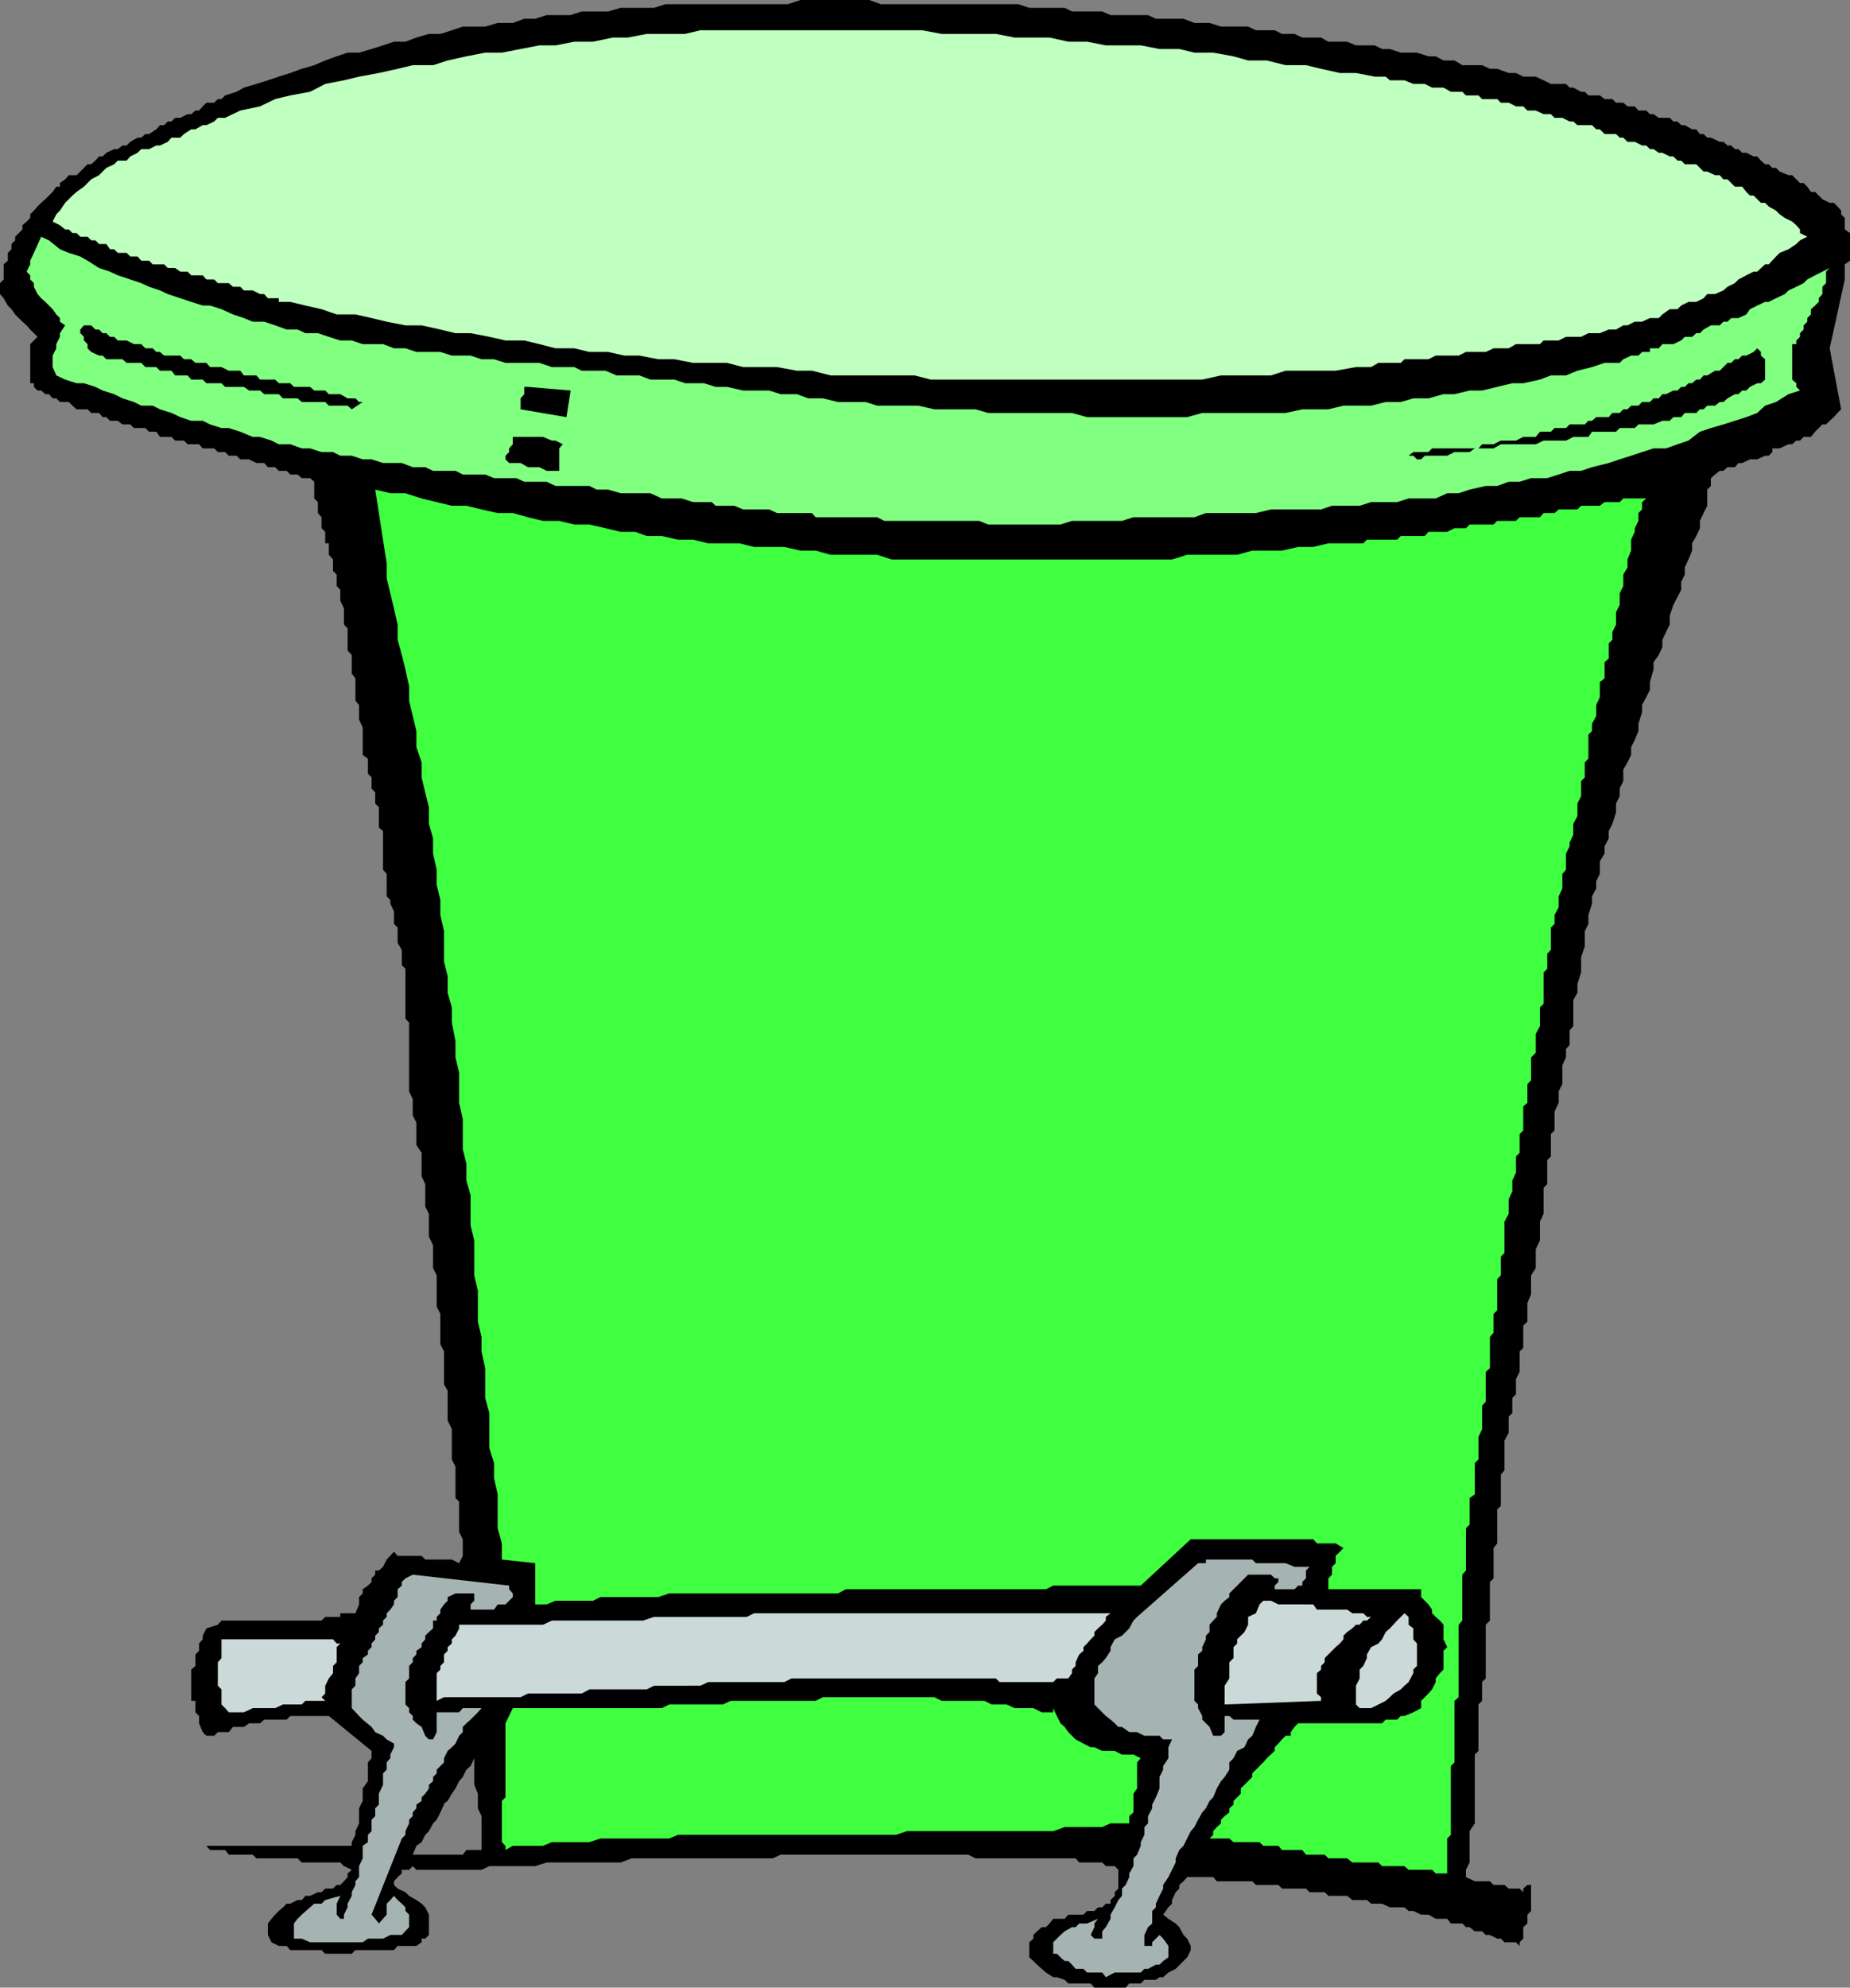 <svg xmlns="http://www.w3.org/2000/svg" width="355" height="381.199"><rect width="100%" height="100%" fill="#808080" stroke="none"/><path d="M85.2 358.598h7.202l1.5-.7h8.797l2.203-.699h14.2l2.097-.8h27.102l1.5-.7h36l1.398.7h19.203l.7.8h4.398l.7.7h1.702l.7.699v3.601l-.7.7v.699l-.8.8v.7h-.903l-.699.703h-.8l-.7.699h-1.398l-.7.7H205l-.7.8h-2.198l-.7.898-.703.7h-.797l-.902.8-.7.7v.703l-.8.699v2.898l.8.7.7.703.902.797.797.703 1.403.898h.699l1.5.5.699.7h4.3l.7.8h6l.7-.8h2.202l.7-.7h2.199l.699-.5h.7l1-.898 1.402-.703 2.199-2.2.699-1.398v-.8l-.7-1.4-.698-.702-.801-1.5-.7-.7L224.2 368l-1-.8 1-1.4.703-.702v-.7l.7-1.5.699-.699v-.699l.8-.7.7-.8h5l.699.8h6.8l.7.7h4.3l.7.7h4.602l.699.698h2.898l.703.7h3.598l1 .8h2.8l.802.7h2.097l1.5.703h2.801l.8.699h.9l1.5.7h1.402l1.398.8h2.2l.702.898h2.2l.699.7H282l1 .8h1.402l.7.7h.8l1.399.703H288l.7.699h2.202l.7.7v-.7l.699-.7v-2.202l.8-.7V367.2l.7-.699v-5h-.7l-.8.7v.698l-.7-.699H289.5l-.8-.699h-2.098l-.7-.7H283l-1.7-.8v-1.402l.7-1.399v-6l1-1.5v-13.2l.7-.7v-8.902l.702-.699v-3.601l.7-.7v-10.3l.8-.797v-7.403l.7-.699v-5.8l.699-.899v-6.5l.699-.7v-6l.7-.8v-5.7l.8-1.5v-3.1l.7-.7v-2.902l.702-.7V264.5l.7-1.402v-3.899l.699-.699v-4.3l.8-.7v-3.602l.7-1.699v-3.601l.898-1.399v-3.601l.801-1.7v-3.597l.7-1.5v-5l.702-.703V222.5l.7-.7v-4.3l.699-.7v-3.6l.8-1.7v-2.2l.7-1.402v-3.597l.699-1.5v-1.602l.7-.8v-2.801l.702-.797v-5l.797-1.403V188.7l.703-2.199v-2.902l.7-2.098v-2.902l.699-1.399v-1.7l.699-2.2v-1.402l.8-1.5V169l.7-1.402v-2.399l.902-1.5v-1.398l.797-1.5v-1.403l.703-1.398.7-2.2v-1.702l.699-1.399v-1.5l.699-1.398v-2.203l.8-1.399.7-1.398v-1.5l.7-1.403.702-1.699v-1.398l.7-2.203v-1.399l.8-1.5.7-1.398v-1.5l.699-2.403V127l1-1.402.699-1.5v-1.399l.7-1.5.702-1.398v-1.703l.7-2.098.8-1.5.7-1.402v-1.5l.699-1.399v-1.398l.699-1.5.7-1.703v-1.399l.8-1.398.7-1.5v-1.403l.702-1.5.7-1.398v-3.102l.699-.699v-1.5l.8-.699.899-.7h.7l.8-.702h1.402l.7-.797h.699l1.5-.703h1.398l1.5-.7h.703l.7-.699V86h1.398l1.7-.8h.702l.797-.7h.703l.7-.7h1.398l.8-1 .7-.702.7-.7h.702l.7-.699.8-.699.7-.8.699-.7-2.2-11.7L354 53.599V50.7l1-.699v-5.3l-1-.7v-2.2l-.7-.702v-.7l-.698-.8-.7-.7h-.8l-1.403-.699-1.398-1.398h-.801l-.7-1-.698-.703h-.7l-.703-.7-.797-.8h-.703l-1.699-.7-.7-.699h-.698l-.7-.699h-.703l-.797-.7-.703-.8h-.699l-1.398-.7h-.801l-.7-.702h-.699l-.703-.7h-.699l-.8-.699h-.7l-1.7-.8h-.698l-.7-.7h-.703l-.699-.898h-.8L323.3 24h-.698l-.7-.7h-.8l-.7-.702h-2.101l-1-.7h-.7l-.699-.699h-1.5l-.703-.8h-1.398l-.801-.7h-1.398l-.7-.699h-1.5l-.902-.7h-2.2l-.698-.702h-.7l-1.5-.797h-.703l-.699-.703h-2.898l-1.403-.7-1.5-.699h-2.398L290.902 14H289.5l-2.2-.8h-1.398l-1.5-.7h-3.8l-1.5-.902H277l-1.5-.797h-1.398l-2.2-.703h-3.101l-2.102-.7h-1.5l-1.398-.699h-3.602L258.5 8h-3.598l-1.402-.8h-3.598l-1.5-.7H246l-1.398-.7H241l-1.5-.702h-5.2l-2.198-.7h-2.903l-2.097-.8H221.8l-1.5-.7h-7.2l-1.6-.698h-5.8l-1.4-.699h-6.8l-2.098-.7H169l-2.2-.8h-13.198l-2.403.8h-23.5l-2.199.7h-6.398l-2.403.7h-5.097l-2.102.698h-4.598l-2.203.7h-2.097l-2.2.8H95.5l-2.398.7H88.8l-2.102.703-1.5.5V265.5l.703 1.2v5.698l.797 1.7v5.8l.703 1.403v6l.7.699v5.8l.699 1.4v3.198l-.7 1.403-1.402-.703h-1.5v46.8l.703-.5L86.7 344l.703-1 .7-1.402.699-.797.699-1.403.8-.699.7-1.5v5.102l.7 1.699v2.8l.702 1.5v6.5H89.5l-.7.9h-3.6v2.898"/><path d="M85.2 355.7h-6l.702-1.7 1-.7.7-1.402.699-.699.8-1.5.7-.699.699-1.402.7-1.5v-47h-3.598l-.7-.7h-4.601l-.7-.8-1.402 1.5-.699 1.402-.8.7H72v.8l-.7.7v.698l-.698.7-1 .703v.797l-.7.703v1.398l-.703 1.7h-2.898v.699h-2.899l-.703.703H42.5l-.7.797-2.198.703-.7 1.398v.7l-.703.8v1.399l-.699.703v2.199l-.8.7v6h.8v2.198l.7.7v1.402l.702 1.7.7.698h1.5l.699-.699h2.101l.797-1h2.102l1-.699h2.101l.797-.7H55l.7-.702h7.402L71.3 335.8v1.398l-.7.801v3.598l-1 1.402v2.398l-.699 1.403v2.898l-.703 1.5v.7L67.5 353.3v.7H38.902h.7l.699.8h2.898l.703.9H48.5l.7.698h7.902l.8.801h7.399l.699.7 1.5.699-.8.703V360l-.7.8-.7.7h-.698l-.7.7h-1.5l-.703.698H61l-1.5.7h-.898l-.7.8h-.8l-1.403.7H55l-.7.703-.8.699-.7.7-.698.8-.7.898v2.2l.7 1.402 1.398.7H55l.7.8h6l.702.7H67.5l.7-.7h7.402l.699-.8h3.601l1-.7v-.7h.7l.699-.702v-3.899l-.7-1.398-.699-.703-1-.7-1.402-.8-.7-.7-1.5-.699-.698-.699v-.7l.699-.8.8-.7v-.702H78.5l.7-.7.702.7H85.2v-2.899M85.2 6.3l-.7.2h-2.2l-2.398.7-2.101.8h-2.2l-2.101.7-2.2.698-2.398.7H66.7l-2.097.703-2.2.797-2.101.902-2.399.7-2.203.8-2.199.7-2.098.698-2.203.7-2.398.703-1.399.797-2.203.703-.7.699h-.7l-.698.7h-1.5l-.7.698-.703.801H37.5l-.8.7H36l-1.398.699h-1l-.7.703H32.2l-.7.699h-.8l-.7.8-1.398.9h-.7l-.8.698h-.7L25 27.2l-.7.7h-.8l-.898.699h-.7l-1.5.703L19.7 30H19l-.7.8-.8.7h-.7l-1.398 1.398-.703.7h-1.5l-.699.8-1 .7v.703h-.7l-.698 1-.7.699-.703.7-.797.698-.703.7-.699.8-.7.7v.703l-.698.699-.801.7v.8l-1.399 1.398v.7L2.2 46.8v1l-.7.7V50l-.8.7v2.898L0 54.3v2.097l.7.801.8 1.399.7.703.702 1 1.399 1.398.8.7.7.8 1.398 1.399-.699.703-.7.699v7.5h.7v.7l.7.698h.702l.797.7h.703l.7.8h.699l.699.7h1.7l.702.703.797.699h2.102l.699.7H19l.7.8h.702l.7.7h1.5l.898.698H25l.7.7h2.202l.7.703H30l.7 1h2.202l.7.699H35.3l.699.7h2.2l.702.8h2.2l.699.7h1.398l.703.698h1.5l.7.7H47.8l1.398.703h1.5l.703.797H52.8l.699.703H55l.7.699h1.402l.8.7H59.5l.8.698v3.2l.7.703v2.097l.7.801v2.102l.702.699v2.2h.7v2.198l.8.903v2.199l.7.7v2.198l.699.7v2.101l.699 1.5v3.102l.7.699v4.3l.8.798v3.601l.7.899v4.3l.702.801V138l.7 1.5v5.3l1 .7v2.898l.699.7v2.101L72 152v2.098l.7.703v3.898l.8.7v7.402l.7.797v4.3l.702.7v.703l.7 1.5v2.398l.699.7v2.902l.8 1.398v2.899l.7.703v9.597l.699.7V209.3l.7 1.5v3.097l.702 1.403v4.297l1 1.5v4.5l.7 1.5v4.3l.699 1.403v4.398l.8 1.602v4.398l.7 1.399v6L84.5 252v5.8l.7 1.4v6.3V6.3"/><path fill="#bfffbf" d="M320.402 30h.7l.8.8h.7l.699.7h2.199l.7.7.702.698h.7l1.5.7H330l.7.8h.8l1.402 1.403h1.399l.8 1 .7.699h.699l.7.7.702.698h.797l.703.7 1.399.8.699.7 1 .703 1.402.699.797.7.703.8v.7l1.399.698-1.399.7-.703.703-1.5 1-1.699.699-.7.7-1.398 1.5h-.703l-1.5 1.398h-.699l-1.398.703-1.5.797-.7.703L331.5 55l-.8.7-1.598.698h-1.5l-.7.801-1.402.7H324l-1.398.699-.7.703h-1.5l-1.402 1-.7.699h-1.698l-1.5.7h-1.403l-1.398.698h-.801l-1.398.801h-1.403l-1.699.7h-2.2l-1.398.699H300.5l-1.398.703h-2.903L295.5 66h-4.598l-1.402.8h-2.898l-1.5.7H281.3l-1.399.7H275.5l-1.398.698H269.5l-.7.7h-4.3l-1.398.8h-2.903l-3.898.7h-9.602l-2.797.902h-9.601l-3.602.8h-52.097L175.5 72h-16.098l-3.601-.902h-2.899l-3.8-.7h-6.5l-3.102-.8H133l-3.598-.7h-3.101l-3.602-.699h-2.898l-3.102-.699h-3.597l-2.903-.7h-3.597L103.5 66l-2.898-.7H97l-3.098-.702-3.601-.7h-2.899L84.5 63.2l-3.598-.8h-3.101l-3.602-.7-2.898-.7-3.102-.7h-3.597l-2.903-1-3.097-.702-2.903-.7H53.5V57.2h-2.098l-.703-.8h-.797l-1.402-.7h-1.7l-.697-.7H44.7l-.797-.7h-2.101l-.7-.702h-1.5l-.699-.797H36.7l-.7-.703h-1.398l-1-.7h-1.403L31.5 50.7h-2.2l-.697-.7h-1.5l-.7-.8H25l-.7-.7h-1.698l-.7-.7h-.8l-.7-1H19l-.7-.702h-.8l-.7-.7h-1.398L14.7 44.7h-.797L13.2 44h-.7l-1-.8-1.398-.7.699-1.402.699-.7 1-1.5.7-.699.702-.699.797-.7 1.403-1 .699-.702.699-.7 1.5-.8.7-.7.702-.699 1.5-.699.7-.7H24.3l.7-.8 1.402-.7.7-.702h1.5l1.398-.7h.7l1.5-.699.702-.8h1.7l.699-.7 1.398-.898h.801L38.902 24h.7l1.5-.7.699-.702h1.398l2.903-1.399 3.8-.8L52.801 19l2.898-.7 3.801-.702 2.902-1.5 3.598-.7 2.902-.699L72.7 14l3.602-.8 2.898-.7h3.903l2.8-.902L89.5 10.8l3.602-.703H96.3l3.601-.7L103.5 8.7h3.102l3.597-.7h3.602l3.8-.8h2.899l3.602-.7h7.398l2.902-.7h42.5l3.797.7h10.403l3.597.7h6.703L205 8h3.602l3.597.7h6.703l3.598.698h3.8l2.9.7h3.6l3.9.703 2.8.797h3.602l3.597.902h3.903l2.898.7 3.602.8h3.097l3.602.7h2.101l.797.698h2.801l1.7.7h2.202l1.399.703H277l1.402.797h2.2l.699.703h2.398l.703.699h2.899l.699.7h1.5l1.402.698h1.399l.8.801h1.598l1.5.7h1.403l.699.699h1.5l1.398.703h.703l.797.699h2.801l.8.8h.7l.902.9h2.2l.699.698h.699l.8.801h1.4l1.402.7h.8l.7.699h.699l1 .703H319l1.402.699"/><path fill="#80ff80" d="m139.5 74.2 3.102.698h5l2.199.7h3.101l2.2.8h2.8l2.899.7h5.3l2.2.703h7.898l3.102.699h7.898l2.403.7h16.097l2.903.8H227.8l2.898-.8h16l3.203-.7h5l2.899-.7h5.3l2.801-.702h2.899l2.398-.7h2.903l2.898-.8h2.102l2.898-.7h2.402L290.2 73.5h2.102l3.199-.7 2.102-.8h2.898l2.2-.902 2.8-.7 2.402-.8h2.899l.699-.7 1.5-.699h1.402l.7-.699h1.5v-.7h1.699L319 66h2.102l1.5-.7.699-.702h1.398l.801-.7h.7l.702-.699 1.399-.8H330l.7-.7h.8l.7-.699h1.402l1.5-.7.699-1 1.398-.702 1.5-.7h.703l1.399-.699 1.699-.8.7-.7 1.5-.699 1.402-.7.699-.702 1.5-.797 1.398-.703 1.403-.7-.7.7V54.3l-.702.7v1.398l-.7.802v.7l-.7.699-.8.703v1l-.7.699v.7l-.698.698v.801l-.7.7v.699l-.703.703V66h-.797v6.8l.797.7v.7l.703.698-2.203.7-2.398 1.5-2.102.703-1.5 1.398-2.097.801-2.2.7-2.203.698-2.398.7-2.102.703L324 84.5l-2.098.7-2.203.8h-2.398l-2.2.7-2.101.698-2.2.7-2.1.703-3.2.797-2.098.703H301.2l-2.097.699-2.2.7h-3.101l-2.2.698H289.5l-2.2.801h-2.198l-3.102.7-2.098.699H277.7l-2.199 1h-5.2l-2.198.703h-5l-2.2.699h-5.3l-2.102.7h-9.598l-2.902.698h-9.598l-2.203.801h-11.7l-2.2.7h-9.6l-2.2.699h-13.898l-1.7-.7H169.7l-1.398-.699H156.5l-.7-.8h-6.698l-1.5-.7h-5l-1.7-.699h-3.601l-.7-.7H133l-2.2-.702H127l-2.2-1h-5.698l-2.403-.7H114.5l-1.398-.699h-6.5l-1.7-.8h-4.3l-1.5-.7H94.8L93.1 91h-4.3l-1.399-.7h-4.3l-1.5-.702h-2.403l-2.097-.797H73.5l-2.2-.703h-1.698l-2.102-.7h-2.2l-1.398-.699H61.7L59.5 86h-1.598l-2.203-.8H53.5l-1.398-.7-2.2-.7H48.5l-2.398-1-2.2-.702H42.5l-2.2-.7-1.398-.699H36.7L34.602 80l-1.7-.8-2.203-.7-1.398-.7h-2.2l-1.402-.702-2.199-.7-1.598-.8-2.203-.7-1.398-.699-2.2-.699H14.7l-2.199-.7-1.7-.8-.698-1.602V68.2l.699-1.398V66l.699-1.402v-.7l1-1.5-1-.699V61l-.7-.7-.698-1-.7-.702-.703-.7-.797-.699-.703-.8L6.5 55v-.7l-.7-.702V52.8l-.698-.703.699-1.399V50l.699-1.5 1.402-3.102 1.5.7L11.5 47.8l1.7.699 2.202.7 1.399.8L19 51.398l2.102.7 1.5.703 2.398.797 2.102.703 1.5.699 2.097.7 1.5.698 4.5 1.5 2.203.7h1.399l2.199.703 2.2 1 2.1.699 1.7.7h2.2l2.1.698 2.2.801h2.102l1.5.7H61l2.102.699 2.199.703H67.5l2.102.699H73.5l2.102.8H77.8l2.101.7H84.5l2.2.7h3.6l2.102.698h2.399l2.199.7h6.5l2.402.8h4.297l1.403.7h4.597l2.102.902h4.398l2.102.8h4.601l2.098.7h3.602l2.199.7h2.199"/><path d="M69.602 77.098 67.5 78.5l-.8-.7h-3.598l-.7-.702h-4.5l-.8-.7H54.3l-.801-.8h-2.8l-.798-.7H47.8l-1-.699h-3.602L42.5 73.5h-2.898l-.7-.7H36.7L36 72h-2.398l-.7-.902H30.7l-.699-.7h-2.098l-.8-.8H24.3l-.801-.7h-3.098L19.7 68.2H19l-1.5-.699-.7-.7V66l-.698-.7v-.702l-.7-.7V63.2l.7-.8H17.5l.8.8h.7l.7.7h.702l.7.699h.8l.7.703H24.3l1.398.699h1.403l.8.8H29.3l.699.7h.7l.8.7h3.102l.699.698h1.398l.801.7h2.102l.699.8h2.2l1.402.7h2.2L46.8 72h2.398l.703.8H52.8l.699.7h2.2l.702.7H59.5l.8.698h2.102l.7.7H65.3l1.398.8h1.5l.703.7h.7M338.7 72.8l-.798.7h-.703l-1.398.7-.7.698h-.8l-.7.7h-.699l-1.402.8-.8.7h-.7l-.898.703h-1.5l-.7.699h-.703l-.699.7h-2.2l-.698.8h-1.5l-.7.7H319l-1.7.698h-2.898l-.703.7h-2.898l-.7.703H305.5l-.7 1h-2.898l-1.402.699h-4.3l-1.5.7H288l-1.398.8H283l-1 .7h-2.898l-1.403.698h-4.297l-.703.7h-.797l-.703-.7h-.898l.898-.699h2.903L274.8 86h8.898l.703-.8h2.2l1.398-.7h2.902l1.399-.7h2.398l.801-1h2.102l.699-.702h2.199l.7-.7h2.902l.699-.699h.699l.8-.699h2.4l.702-.8h1.399l.699-.7h.8l.7-.7h1.402l.7-.702h1.5l.699-.7h1l.699-.8h.7l1.402-.7h.8l.7-.699h.699l.7-.699h.7l.8-.7h.7l.702-.8h.7l1.5-.902H330l1.5-1.5h.7l.702-.7h.7l.699-.699h.8l1.399-.699.7-.7.702.7v.7l.797.698v3.903M108.7 80l-8.798-1.5v-2.102l.7-.8v-1.399h.699l8.199.7-.8 5.101m-.7 5.2-.7.8v4.3h-2.398l-1.402-.702h-2.2l-1.398-.797H97.7l-.7-.703v-.7l.7-.699V86l.702-.8v-1.4h5.797l1.703.7h.7l1.398.7"/><path fill="#40ff40" d="m261.602 104.2.699-.7h5.8l.7-.7h4.601l.7-.8h3.597l1.403-.7h2.199l.699-.702h4.602l.699-.7h3.601l.7-.699h3.898l.7-.8h2.1l.802-.7h3.597l.703-.699H307l.902-.7h2.899l.699-.702h4.402l-.8.703v1.398l-.7.7v1.5l-.703 1.402V102l-.699 1.5v2.098l-.7 1.703v1.5l-.8 1.398v2.2l-.7 1.402V116l-.698 1.398v2.403l-.7 1.398v1.5l-.703.7v2.902l-.797.699v3.098l-.902.703v2.898l-.7 1.5v2.102l-.8 1.5v1.398l-.7.7v4.601l-.698.7v2.898l-.7.703v2.898l-.703 1.399v2.402l-.797 1.5v2.098l-.703 1.5v.703l-.699 1.398v3.102l-.7.797v2.8l-.698 1.5V174l-.801 1.5v1.7l-.7.698v4.301l-.699.7v2.902l-.703.699v6l-.699.7v3.6l-.8 1.5v3.598l-.9.903v4.398l-.698.7v3.601l-.801.7v4.6l-.7.7v3.598l-.699.703v3.097l-.703 1.5v2.102l-.699 1.5v2.8l-.8 1.5v6l-.7.7v3.598l-.7.703v6l-.698.699v3.598l-.7.8v6l-.8.7v5.703l-.7.797v4.5l-.703 1.5v4.3l-.699.7v6l-1 .703v5.097l-.7.7v8.101l-.698.801v8.8l-.7.798V325.5l-.8.7V338l-.7.7v13.198l-.703.7v6.703H275.5l-.7-.703h-4.5l-.8-.7h-4.3l-.7-.699h-5l-1-.8h-3.598l-.703-.7h-3.597l-.7-.898H246l-.7-.801h-2.898l-.703-.7h-5l-.797-.702h-3.8l.699-.7v-.699l.699-.8.8-.7V349l.7-.7.902-.702v-.797l.797-.703v-.7l.703-.699.7-.699v-1l.699-.7.699-.702.8-.797v-.703l1.4-1.399.702-.699.7-.8 1.5-1.4v-.702l.699-.7.699-.8.7-.7h1v-.699l.702-1 .7-.699h16.097l.703-.7h2.2l.699-.702h.699l1.7-.7 1.5-.8v-1.399l.702-.699.7-.7.699-.8.699-1.402v-.7l.8-1 .7-.699v-3.601l.7-.7-.7-1.5v-2.8l-.7-.797-.8-.703-.7-.7v-.699l-.698-1-.7-.699-.703-.7v-1.5h-17.797v-2.1l.7-.7v-1.5l.699-.7v-1.402l1.5-1.5-1.5-.898h-3.602l-.699-.8h-23.5l-9.598 8.898h-16.8l-1.403.703h-38.398l-1.5.797h-32.399l-2.101.703h-11.102l-1.398.699h-7.2l-1.699.7H102.7v-7.9l-6.398-.702V296l-.801-2.902v-6.5l-.7-3.098v-2.902l-.898-2.899V271l-.8-2.902v-5.7l-.7-3.199v-2.8L91.7 253.5v-6l-.7-2.902v-6.7L90.3 235v-5.8l-.8-2.802V223.2l-.7-2.8v-5.801l-.698-3.098v-5.8l-.7-2.9v-3.1l-.703-3.602V193.2l-.797-2.8v-3.2l-.703-2.8v-5.801L84.5 175.5v-2.902l-.7-2.899v-2.898l-.698-3.102v-2.898L82.3 158v-3.2l-.7-2.8-.699-2.902v-2.899l-1-2.898v-3.102l-.703-2.898-.699-2.903v-2.8l-.7-3.2-.698-2.8-.801-2.899v-2.898l-.7-3.102-.699-2.898-.703-2.903V108L72 93.898l2.902.7h2.899l3.101 1 2.899.703 2.898.699H89.5l2.902.7 3.098.698h2.902l2.899.801 2.898.7h3.102l2.898.699h2.903l3.097.703 2.903.699h2.8l2.2.8H127l3.102.7H133l2.902.7h6l2.797.698h5.801l3.102.7h2.898l2.902.8h8.899l2.8.903h53.801l2.899-.903h9.601l2.899-.8H246l3.102-.7H252l2.902-.699h6.7"/><path fill="#a6b3b3" d="m251.3 300.5-.698.7v1.5l-.7.698v.7h-.8l-.7.703h-3.8v-.703l.699-.7v-.699h-.7l-.699-.699H239.5l-3.598 3.598v.703L235 307l-.7.7-.8 1.698v.7l-.7.703-.698.797V313l-.7.7v.698l-.703 1.5v.7l-.797.703v2.199l-.703.7v6l.703.698v.7l.797 1.5v.703l.703.699.7.7.699 1.698h1.5l.699-.699v-3.101h.902l.797.703h5l-.699 1.398-.7 1.7-.8.699-.7 1.5-1.398.703-.703 1.398-.797.801v1.398l-.902 1.403-.7.797-.8 1.402-.7 1.7-.698.698-.7 1.403-.703.797-.797 1.402-.703 1.398-.699.801-.7 1.399-.698 1.402-.801.8-.7 1.598v.801l-.699 1.399L224.2 360l-1 1.5v.7l-.699 1.398-.7 1.5v.703l-.698.699v2.398l-.801.7-.7 1.5v2.101h1.5v-.699l.7-.7.699-.702.7.703 1 1.398v2.2l-1 .699-.7.703h-.7l-1.5.797h-.698l-.7.703h-5l-1.703.898-.699-.898h-2.898l-.7-.703h-1.5l-.703-.797-.699-.703h-.7l-.8-.7-.7-.699h-.698V372.5l.699-.7.699-.702.8-.7 1.4-.8h.702l.7-.7h1.5L210.7 368l-.699.898v.7l-.7 1.5.7.703h1.5v-1.403l.7-.8.902-1.598v-.8l.8-1.4.7-1.402.699-.8v-1.399l.699-.699.7-1.5v-.7l.8-1.402v-1.5l.7-.699.702-1.699v-.7l.7-1.402v-1.5l.699-.699v-1.398l.8-1.5v-.703l.7-1.399.699-1.699v-2.2l.7-1.402v-.699l1-1.5v-2.101l.702-1.5H223.2l-.699-.7h-2.898l-1.403-.699h-1.5l-1.398-1h-.7l-.699-.699-.8-.7-.903-.702-2.199-2.2v-5l.7-1V319.5l.8-.7.7-.8.902-1.402v-.7l.8-1.5 1.399-.699 1.398-1.398.801-1.5.7-.703 11.702-10.297h1.5v-.703h8.899l.699.703h5.7l1.702.699h2.899M97.7 304.098v.703l.702.797v.703L97.7 307l-.699.7h-1.5l-.7 1h-4.5v.698-1.699L91 307v-1.402h-3.598l-1.5.703V307l-.703.7-.699 1v.698l-.7.7v.703h-.698v1.5L82.3 313l-.7.7v.698l-.699.801v.7l-1 .699v.703L79.2 318v.8l-.699.7v2.398l-.7.7v4.3l.7.7v.8l.7.7v.703l.702.699 1 .7.7 1.698.699.7h.8l.7-1.399v-3.8h4.3l.7-.801h3.601l-.703.8-.699.7-.7.703-.8.699-.7.7v1l-.698.698-.7 1.5-.703.7-.797.703-.703 1.398V338l-1.398 1.398v.7l-.7.703v.797l-.8.703V343l-.7 1-.699.7v.698l-1 .7v.703l-.703.797v.703l-.7.699v.7l-.7 1.5v.698l-.698.7-5.801 14.601L72 368l.7.898.8-.898.7-.8v-2.102l.702-.7.7-.8.699.8.8.7.7.703v.699l.699.7v2.398l-1.398 1.5h-2.2l-1.402.703h-2.898l-1 .699H59.5l-1.598-.7h-1.5v-2.902l.7-.898.8-.8 1.598-1.4.8-.702h1.4l.702-.7 2.899-.8-.7 1.5v2.101l.7.801H66v-.8l.7-1.4v-.702l.8-1.5v-.7l.7-1.398v-.7l.702-.8v-2.102l.7-1.5V354l1-.7v-1.402l.699-.699V349l.699-.7v-1.5l.7-.702V344l.8-1.7v-2.202l.7-.7V338l.702-.8v-.7l.7-1.402v-.7l-1.403-.8-.699-.7-1.5-.699-.7-1-1.698-1.398-.7-.703-1.402-1.5V324l.7-.7v-1.402l.702-1V319.5l.7-.7v-.8l1-.7v-.702l.699-.7v-.699l.699-.8v-.7l.7-.699v-.7l.8-.702v-.797l.7-.703v-.7l.702-.699.7-1V307l.699-.7v-1.5l.8-.702v-.7l.7-.699 1.398-.699 18.5 2.098"/><path fill="#ccd9d9" d="m263.102 310.098-.801.703h-.7l-.699.797h-.703l-.699.703-1 .699-.7.7v.698l-.698.801-.801.7-.7.699-.699.703-.703.699v.8l-.699.7v.7l-.8.698v3.903l.8.699v.7l-18.5.698v-3.597l.902-1.403v-3.097l.797-.801v-2.102l.703-.699v-.8l1.399-1.399.699-1.402v-1.5l1.5-.7.7-1.699.702-.699h1.5l1.399.7H252l.7 1h5.8l1 .698h2.102l.699.7h.8m-49.999-.7-.903.7v.703l-.699.797-.8.703-.7.699v.7l-.7.698-.698.801-.7.7v.699l-.8.703-.7 1.5v.699l-.703.7v.698l-.699 1h-2.2l-.698.7H191.8l-.7-.7h-39.199l-1.402.7h-14.598l-1.5.703H125.5l-1.398.699h-11l-1.5.8H101.3l-1.399.7H85.2l-1.398.7v-5.302l.699-.699v-.699l.7-.7v-1.5l.702-.702v-.7l.797-.699v-.8l.703-.7.7-1.398v-.703H104.2l1.703-.797h17.5l2.098-.703h17.8l1.4-.7h68.402M269.5 323.3l-.7.7-1.398.8-.703.7-.797.7-1.402.698-1.398.7h-2.2l-.703-.7v-3.597l.703-1.403V320.2l.7-.699.699-1.5v-.7l.8-1.402 1.399-.699.7-.8.702-1.399.797-.7 1.403-1.5.699-.702.699-.7.8.7v1.5l.9.703v2.097l.702.801v4.301l-.703.7v.698l-.898 1.7-.801.703M65.3 315.2l-.698.698v2.903l-.7.699v1.398l-.8 1-.7 1.403v1.5l-.703.699.703.7h-3.8l-.7.698h-3.601l-1.5.7H48.5l-1.7.8h-2.898l-.703-.8-.699-.7V324l-.7-.7v-4.5l.7-.8v-3.602h21.402l.7.801h.699"/><path fill="#40ff40" d="m202.102 327.598.699 1.5.699 1.402.8.7.7 1 .7.698.702.7 1.5.8 1.399.7H210l1.5.703h2.402l1.399.699h2.199l1.402.7-.703.8v5l-.699 1v3.598l-.8.703v1.398h-3.598l-1.602.7h-7.2l-2.198.8H174l-2.098.7h-41.8l-1.7.699H115.2l-2.097.703h-7.2L104.2 354h-5.797l-1.402.8v-.8l-.7-.7v-7.902l.7-.699V330.5l1.402-2.902H127l1.402-.7H138.7l1.5-.699h16.3l1.402-.699h21.399l1.398.7h8.203l1.399.698h2.898l1.5.7h3.602l1.601.8h2.2v-.8"/></svg>
